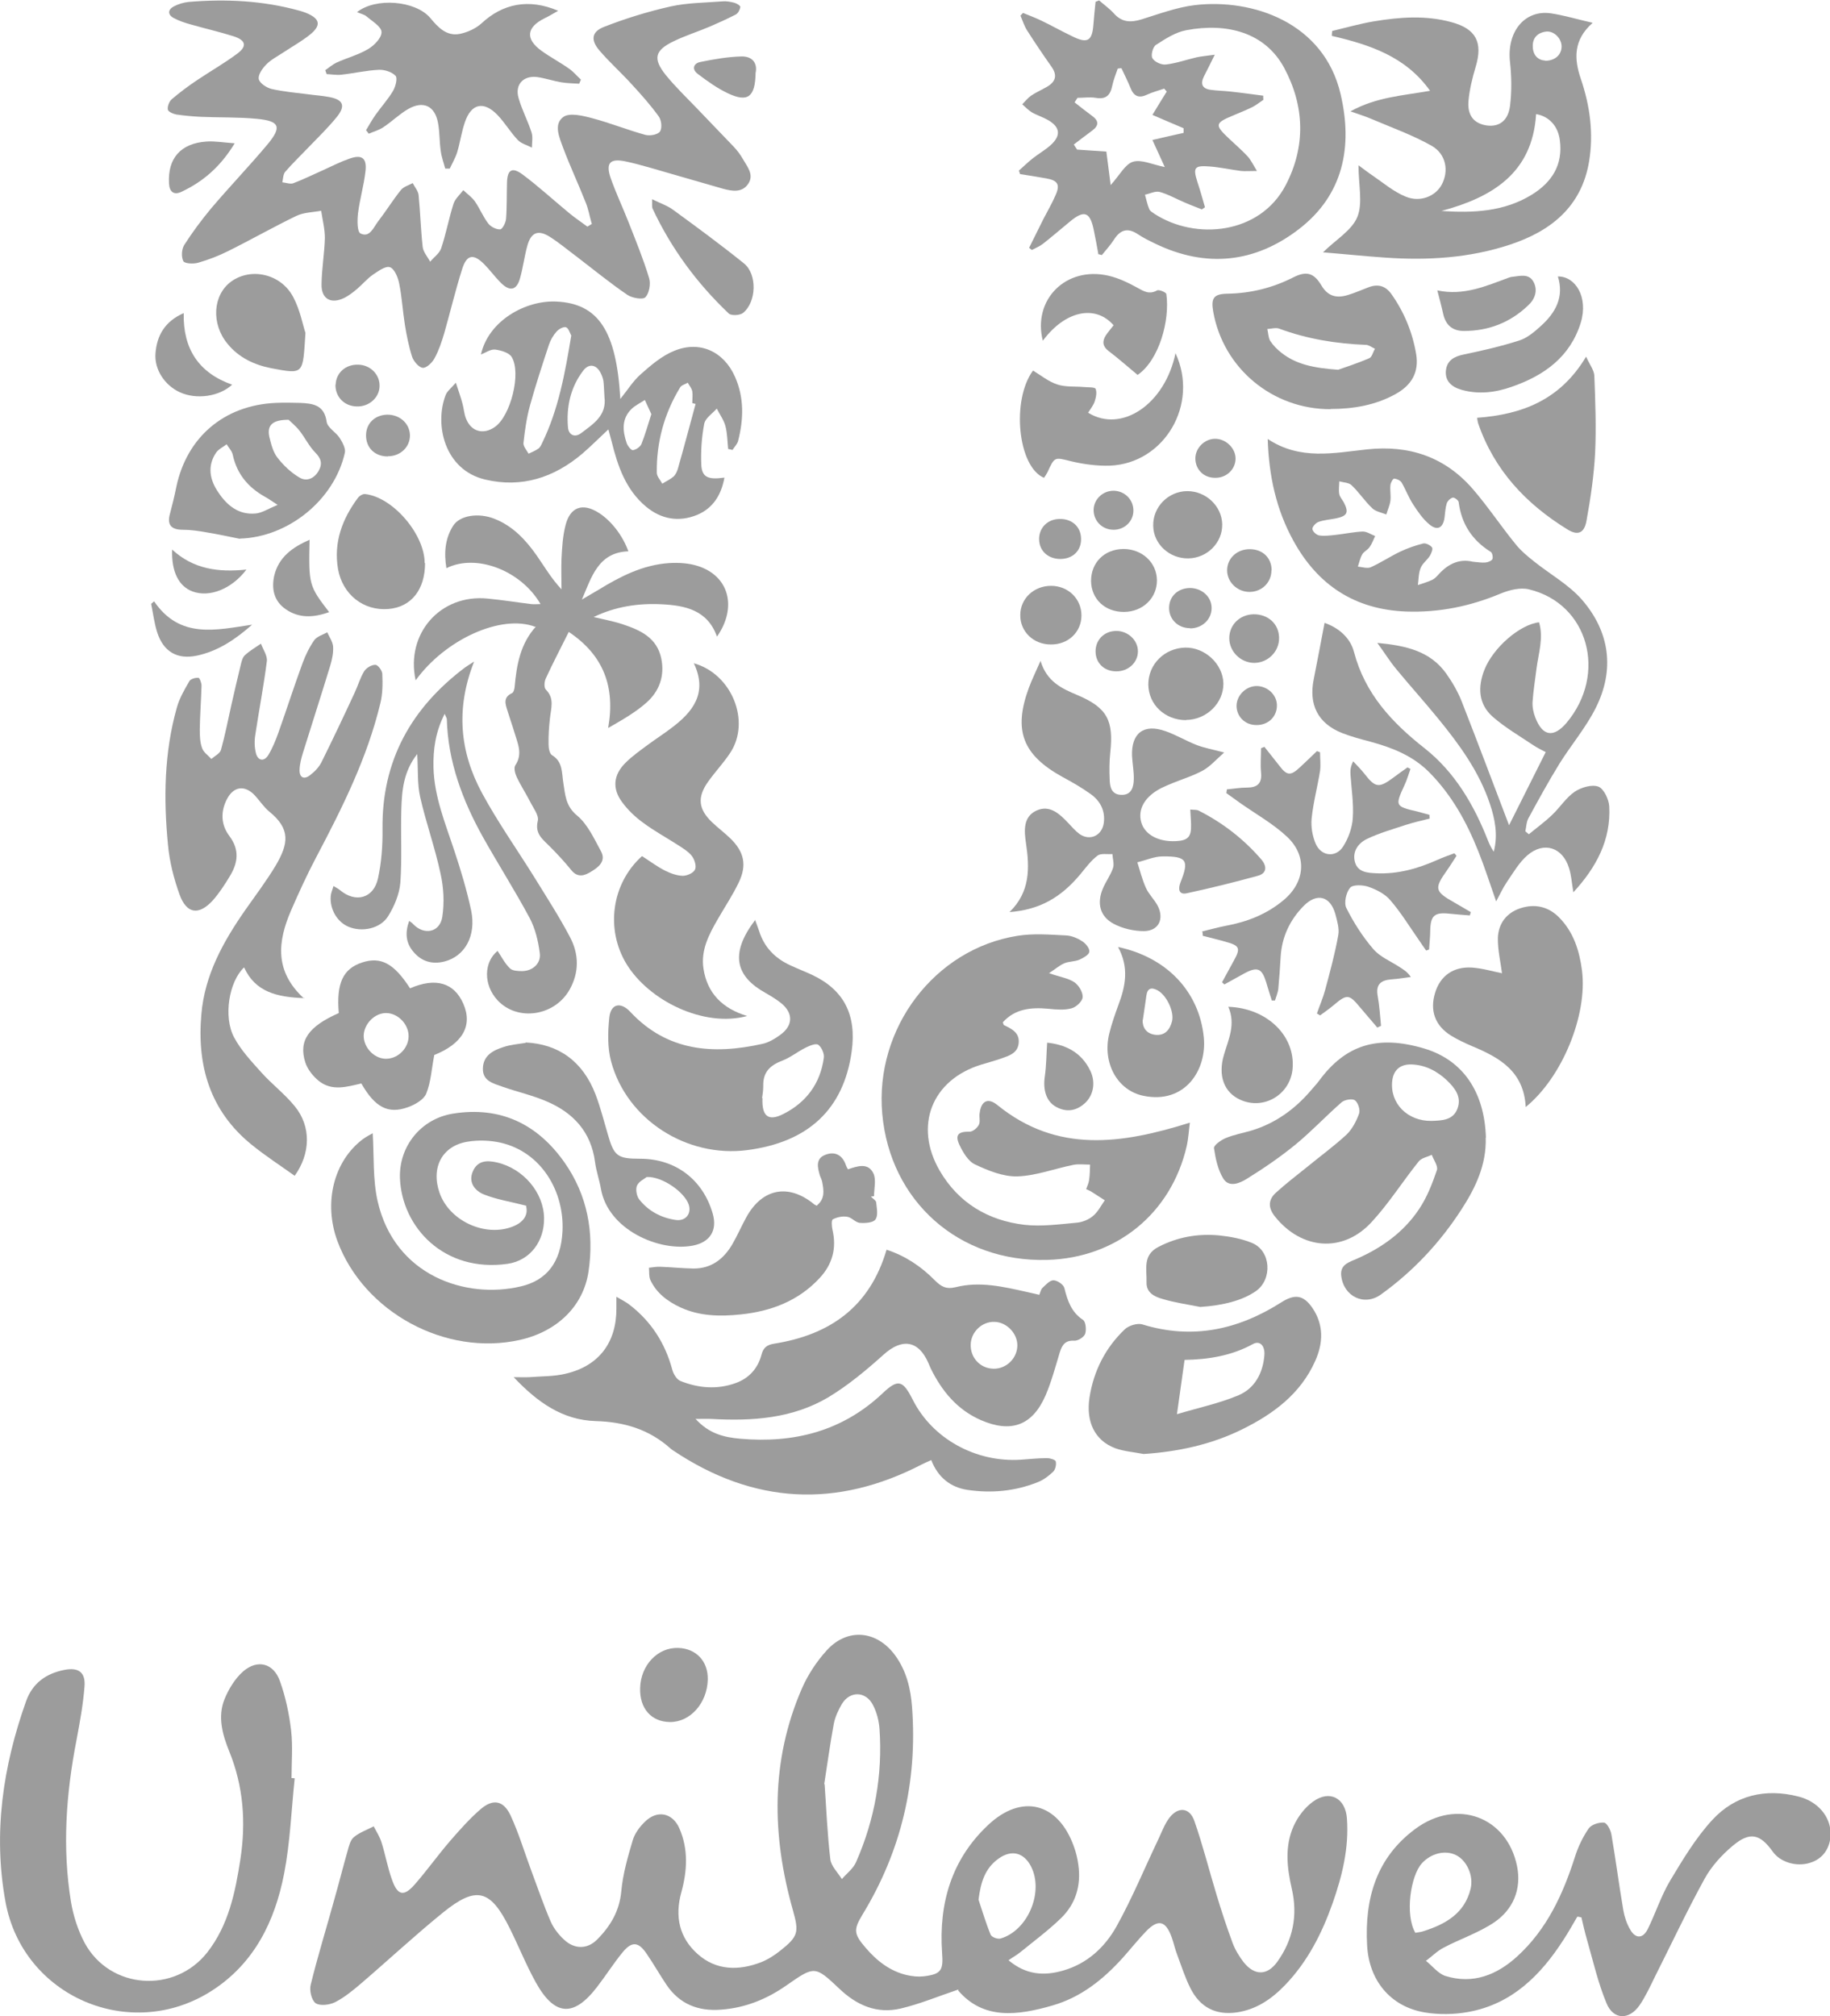 <svg xmlns="http://www.w3.org/2000/svg" id="Layer_2" data-name="Layer 2" viewBox="0 0 93.34 102.83"><defs><style>      .cls-1 {        fill: #9c9c9c;      }    </style></defs><g id="Layer_1-2" data-name="Layer 1"><g><path class="cls-1" d="m48.89,101.47c-1.04.35-1.97.74-2.94.97-1.22.29-2.25-.16-3.14-1.01-1.24-1.17-1.26-1.17-2.68-.18-1.01.71-2.11,1.16-3.36,1.25-1.17.09-2.11-.29-2.77-1.26-.35-.52-.66-1.07-1.01-1.58-.42-.63-.76-.66-1.23-.09-.46.56-.85,1.18-1.29,1.75-1.2,1.58-2.18,1.52-3.14-.21-.5-.9-.88-1.86-1.34-2.78-.98-1.97-1.7-2.16-3.41-.77-1.43,1.16-2.77,2.41-4.17,3.61-.41.35-.85.71-1.32.95-.28.14-.77.2-.99.05-.21-.15-.33-.66-.25-.95.36-1.47.81-2.91,1.21-4.37.23-.81.44-1.64.67-2.45.07-.25.14-.55.32-.7.29-.24.67-.37,1.01-.55.14.27.31.53.4.82.2.63.31,1.29.54,1.92.28.79.6.85,1.14.24.64-.73,1.2-1.52,1.83-2.25.49-.56.99-1.13,1.55-1.61.63-.54,1.16-.44,1.52.32.43.93.72,1.92,1.08,2.88.32.85.61,1.71.97,2.54.15.34.4.66.68.92.52.49,1.18.5,1.68,0,.68-.68,1.15-1.46,1.24-2.48.08-.87.33-1.74.58-2.58.1-.35.35-.69.62-.95.62-.62,1.41-.47,1.76.33.47,1.07.4,2.18.1,3.27-.34,1.23-.1,2.31.83,3.14.95.85,2.1.86,3.24.42.35-.14.68-.35.98-.59.92-.73.96-.94.64-2.07-1.08-3.82-1.14-7.61.46-11.3.31-.71.76-1.39,1.28-1.96,1.06-1.15,2.54-1,3.47.26.58.79.8,1.7.87,2.66.28,3.8-.55,7.33-2.54,10.59-.46.76-.42.98.16,1.66.57.67,1.25,1.21,2.13,1.41.27.06.56.09.84.06.91-.11,1.01-.31.94-1.22-.17-2.5.48-4.74,2.34-6.49,1.72-1.63,3.58-1.15,4.38,1.08.11.3.19.62.23.94.15,1.05-.13,1.99-.88,2.72-.65.63-1.38,1.17-2.08,1.74-.17.14-.36.24-.6.41.88.74,1.79.81,2.77.53,1.24-.35,2.14-1.19,2.74-2.26.8-1.44,1.43-2.97,2.14-4.46.17-.36.31-.75.55-1.07.45-.59,1.04-.54,1.28.16.43,1.23.75,2.51,1.13,3.76.25.83.52,1.65.82,2.46.13.35.34.69.57.99.55.68,1.19.68,1.7-.02.81-1.12,1.06-2.38.75-3.73-.25-1.08-.37-2.17.09-3.2.21-.47.57-.95.99-1.25.85-.62,1.66-.18,1.73.86.11,1.5-.24,2.93-.73,4.32-.54,1.53-1.27,2.97-2.41,4.16-.68.71-1.46,1.26-2.48,1.41-1.08.15-1.86-.26-2.35-1.21-.28-.55-.47-1.15-.69-1.74-.11-.28-.17-.58-.27-.86-.31-.88-.7-.97-1.33-.31-.4.42-.77.88-1.16,1.32-1,1.11-2.14,2.03-3.61,2.45-1.77.51-3.51.74-4.8-.77Zm-6.83-10.47c.09,1.29.14,2.56.29,3.82.04.36.38.68.59,1.02.25-.29.59-.54.73-.88.95-2.16,1.35-4.43,1.19-6.78-.03-.41-.14-.85-.33-1.21-.36-.72-1.18-.74-1.59-.06-.18.31-.34.65-.41,1-.19,1.03-.33,2.06-.49,3.09Zm7.85,5.89c.2.6.38,1.21.62,1.79.05.12.36.24.51.19,1.39-.41,2.21-2.37,1.55-3.67-.36-.71-.99-.88-1.65-.41-.71.5-.92,1.23-1.03,2.1Z"></path><path class="cls-1" d="m30.17,11.37c-.1-.35-.16-.72-.3-1.05-.37-.94-.8-1.85-1.15-2.79-.19-.52-.5-1.2.02-1.57.32-.22.99-.06,1.47.07.91.24,1.8.6,2.71.85.23.06.63-.01.74-.17.12-.17.08-.58-.06-.77-.41-.57-.88-1.1-1.36-1.62-.54-.6-1.15-1.14-1.67-1.75-.45-.53-.4-.95.24-1.2,1.1-.43,2.24-.78,3.39-1.04.86-.19,1.76-.19,2.65-.26.2-.02.4.02.6.07.12.03.32.15.31.22-.02.14-.11.31-.23.38-.43.22-.87.42-1.31.61-.61.26-1.25.46-1.85.75-.98.47-1.08.89-.41,1.73.48.59,1.04,1.13,1.57,1.68.63.66,1.26,1.31,1.89,1.97.18.19.34.4.47.63.22.39.59.8.27,1.27-.31.46-.82.37-1.27.25-1.24-.35-2.48-.72-3.71-1.07-.43-.12-.85-.24-1.29-.33-.77-.16-1,.08-.75.83.27.78.63,1.53.93,2.3.37.94.75,1.87,1.04,2.83.09.29,0,.77-.19.97-.14.14-.68.04-.92-.12-.88-.6-1.71-1.28-2.56-1.93-.47-.35-.92-.73-1.41-1.04-.58-.36-.94-.22-1.13.45-.15.54-.22,1.11-.37,1.65-.17.64-.52.72-.99.25-.3-.3-.55-.65-.85-.95-.55-.55-.89-.48-1.12.26-.34,1.07-.6,2.17-.91,3.26-.13.44-.28.89-.5,1.29-.12.22-.41.5-.6.48-.2-.02-.46-.33-.54-.56-.17-.53-.28-1.09-.37-1.64-.11-.7-.15-1.41-.29-2.1-.06-.31-.24-.75-.47-.83-.22-.08-.6.2-.87.38-.3.21-.53.49-.81.73-.2.17-.41.33-.64.45-.69.34-1.19.06-1.17-.7.01-.78.15-1.57.17-2.35,0-.46-.12-.93-.19-1.39-.42.08-.88.08-1.26.26-1.18.57-2.32,1.22-3.49,1.8-.48.24-1,.44-1.52.59-.24.07-.69.05-.76-.08-.11-.22-.09-.61.05-.83.41-.64.87-1.26,1.36-1.85.94-1.11,1.95-2.16,2.88-3.27.75-.9.63-1.2-.55-1.31-.94-.09-1.9-.06-2.84-.1-.42-.02-.85-.06-1.26-.12-.16-.03-.41-.14-.43-.25-.03-.16.07-.41.19-.52.41-.35.85-.68,1.3-.98.67-.45,1.37-.85,2.02-1.33.54-.39.49-.7-.16-.91-.73-.23-1.48-.4-2.21-.61-.29-.08-.58-.18-.84-.32-.32-.17-.3-.43,0-.59.23-.12.49-.2.75-.23,1.9-.16,3.79-.07,5.64.44.12.03.23.07.34.11.75.3.82.65.18,1.15-.41.32-.87.58-1.31.87-.3.2-.64.37-.89.63-.19.19-.42.53-.37.74.05.21.4.44.66.5.61.14,1.23.19,1.85.27.36.05.72.07,1.08.14.7.13.85.43.41.99-.44.55-.95,1.04-1.44,1.55-.4.42-.83.83-1.21,1.27-.11.13-.11.35-.15.54.19.02.4.1.55.05.53-.2,1.03-.45,1.55-.68.44-.2.87-.42,1.33-.58.63-.22.89-.03.81.65-.08.72-.29,1.42-.38,2.14-.04.35-.05.94.13,1.03.47.23.66-.31.89-.61.41-.53.76-1.1,1.17-1.61.14-.17.4-.24.6-.35.1.2.28.4.3.61.09.88.11,1.77.21,2.65.03.26.25.5.38.75.19-.23.47-.42.56-.68.25-.74.39-1.52.63-2.27.08-.26.33-.47.5-.7.2.19.43.35.59.57.25.36.42.79.69,1.14.13.16.4.3.6.29.11,0,.28-.33.3-.52.05-.62.03-1.25.05-1.88.02-.64.26-.79.78-.41.82.61,1.58,1.31,2.38,1.97.3.25.63.47.94.7.08-.05.16-.1.23-.14Z"></path><path class="cls-1" d="m35.47,72.36c.7.78,1.49.95,2.28,1.02,2.73.24,5.2-.37,7.26-2.31.8-.76,1.04-.68,1.55.33,1,1.98,3.21,3.2,5.51,3.05.44-.03.89-.08,1.33-.08.16,0,.43.08.45.17.04.16-.02.42-.14.53-.23.22-.5.42-.79.53-1.15.46-2.36.57-3.57.39-.87-.13-1.51-.64-1.85-1.52-.18.08-.32.14-.46.21-4.37,2.27-8.6,2.04-12.69-.69-.05-.03-.1-.07-.15-.11-1.09-.98-2.37-1.36-3.82-1.4-1.67-.05-2.95-.94-4.18-2.24.36,0,.58.01.81,0,.62-.05,1.26-.03,1.86-.18,1.69-.4,2.58-1.6,2.57-3.34,0-.16,0-.32,0-.58.27.16.48.26.66.4,1.11.85,1.83,1.97,2.19,3.32.06.22.23.51.43.58.9.36,1.85.44,2.78.11.69-.24,1.15-.74,1.34-1.45.09-.36.27-.51.66-.57,2.82-.45,4.86-1.86,5.72-4.79.95.31,1.76.85,2.45,1.55.33.33.58.48,1.08.36,1.23-.31,2.44-.02,3.65.25.19.04.39.09.61.14.06-.14.08-.27.15-.34.17-.16.38-.4.57-.4.2,0,.52.22.56.4.16.64.35,1.22.95,1.62.14.09.18.5.11.71-.06.17-.37.36-.55.35-.48-.03-.63.23-.75.61-.22.73-.42,1.48-.72,2.18-.67,1.54-1.76,1.93-3.3,1.26-1.21-.53-1.99-1.48-2.56-2.64-.04-.09-.08-.19-.12-.28-.51-1.16-1.35-1.26-2.28-.42-.88.79-1.8,1.56-2.81,2.17-1.83,1.09-3.89,1.23-5.98,1.11-.19-.01-.39,0-.78,0Zm15.25-4.94c-.64-.02-1.2.52-1.21,1.17-.01.67.49,1.2,1.15,1.22.65.02,1.21-.51,1.23-1.16.02-.63-.54-1.22-1.17-1.23Z"></path><path class="cls-1" d="m76.31,45.97c-.32-.91-.58-1.73-.9-2.53-.6-1.51-1.37-2.91-2.54-4.08-.84-.83-1.87-1.23-2.97-1.53-.49-.13-.98-.26-1.44-.44-1.24-.49-1.72-1.45-1.45-2.76.19-.94.36-1.88.55-2.86.65.22,1.3.71,1.5,1.48.56,2.13,1.93,3.6,3.61,4.92,1.53,1.21,2.51,2.88,3.22,4.69.08.2.17.39.3.58.22-.84.07-1.65-.2-2.45-.55-1.64-1.55-3.01-2.62-4.32-.7-.86-1.45-1.69-2.15-2.54-.32-.38-.58-.81-.97-1.34,1.48.14,2.7.42,3.52,1.57.31.44.59.92.79,1.43.83,2.12,1.63,4.25,2.41,6.3.57-1.14,1.2-2.39,1.87-3.73-.19-.1-.42-.21-.63-.35-.7-.47-1.44-.9-2.07-1.45-.74-.65-.77-1.52-.43-2.39.44-1.13,1.81-2.32,2.79-2.43.24.8-.03,1.58-.13,2.36-.07.56-.16,1.12-.2,1.68-.02.27.04.57.14.82.37.96.93,1.04,1.59.27,2.1-2.5,1.12-6.08-1.91-6.81-.44-.11-1,.03-1.44.21-1.55.65-3.14.98-4.83.92-2.62-.1-4.51-1.35-5.75-3.61-.87-1.58-1.25-3.29-1.31-5.19,1.66,1.1,3.38.71,5.07.53,2.14-.23,3.96.38,5.38,2.01.78.9,1.44,1.9,2.19,2.82.27.34.61.62.95.89.81.65,1.77,1.18,2.44,1.95,1.42,1.64,1.68,3.57.7,5.52-.5,1-1.25,1.88-1.85,2.84-.56.91-1.07,1.84-1.58,2.78-.11.2-.11.45-.16.67.06.05.12.1.18.15.4-.33.83-.64,1.2-1,.39-.37.7-.87,1.14-1.17.33-.22.87-.38,1.2-.26.28.1.54.65.56,1.01.09,1.71-.66,3.11-1.83,4.38-.08-.46-.1-.86-.22-1.23-.32-1.06-1.28-1.38-2.12-.66-.43.37-.73.9-1.06,1.38-.19.28-.33.59-.54.98Zm-1.19-17.32c.25.02.45.06.65.04.12-.01.3-.08.35-.17.04-.09,0-.32-.08-.37-.95-.59-1.5-1.43-1.64-2.54-.01-.09-.22-.25-.3-.23-.12.03-.27.17-.31.3-.07.23-.08.47-.11.71-.07.53-.36.7-.77.36-.33-.27-.59-.65-.83-1.02-.23-.35-.38-.76-.59-1.12-.07-.11-.25-.19-.38-.2-.06,0-.18.21-.19.33-.03.26.03.53,0,.79-.03.24-.14.47-.21.71-.25-.1-.55-.15-.72-.32-.38-.36-.67-.81-1.05-1.17-.14-.14-.42-.14-.63-.2,0,.22-.04.44,0,.65.03.15.15.28.23.42.27.52.18.7-.4.82-.3.06-.61.08-.89.18-.14.05-.32.25-.31.36.01.13.21.31.35.33.27.04.56,0,.84-.03.46-.05.92-.15,1.38-.17.21,0,.42.15.63.23-.09.19-.16.39-.28.56-.1.15-.3.23-.38.38-.11.19-.15.41-.22.62.22.02.48.11.66.03.51-.23.99-.55,1.49-.79.38-.18.78-.32,1.18-.42.13-.03.36.08.45.2.06.07-.03.3-.11.43-.14.22-.38.39-.47.62-.11.27-.1.58-.14.87.25-.09.5-.15.74-.27.14-.07.25-.2.36-.32.48-.51,1.04-.76,1.7-.6Z"></path><path class="cls-1" d="m56.02,12.95c-.07-.39-.14-.78-.22-1.16-.19-.99-.49-1.11-1.25-.47-.45.37-.9.76-1.36,1.12-.17.13-.37.21-.56.31-.05-.04-.09-.07-.14-.11.24-.49.49-.98.73-1.47.21-.41.45-.81.63-1.24.23-.52.09-.73-.48-.83-.44-.08-.89-.15-1.34-.22-.02-.06-.04-.12-.06-.18.23-.2.45-.42.69-.61.3-.24.64-.43.92-.68.55-.49.5-.93-.13-1.29-.26-.15-.56-.24-.82-.39-.18-.11-.33-.27-.49-.41.15-.15.28-.32.45-.44.25-.17.53-.29.79-.44.46-.26.57-.59.25-1.04-.43-.61-.85-1.23-1.25-1.86-.14-.22-.22-.49-.33-.74.04-.05.08-.09.13-.14.32.13.64.25.95.4.54.26,1.07.56,1.62.82.73.35.96.19,1.02-.63.03-.39.07-.77.11-1.16.06-.02.12-.04.18-.07.25.22.52.41.74.65.41.47.86.49,1.42.32.9-.28,1.81-.62,2.73-.73,2.93-.34,6.58.88,7.43,4.55.62,2.66.15,5.12-2.12,6.87-2.24,1.73-4.74,2-7.33.75-.31-.15-.62-.3-.9-.49-.52-.34-.89-.22-1.21.28-.18.28-.41.53-.62.79l-.19-.05Zm8.08-4.23c-.37,0-.59.02-.8,0-.54-.07-1.07-.19-1.61-.23-.78-.06-.85.06-.61.81.14.42.26.85.38,1.27-.05.04-.1.07-.16.11-.29-.12-.58-.22-.87-.35-.43-.18-.84-.42-1.28-.54-.22-.06-.5.09-.75.14.07.25.12.51.22.74.04.1.17.17.27.24,2.08,1.35,5.37,1.06,6.69-1.47,1.02-1.96.97-4.02-.08-5.98-.98-1.81-2.92-2.31-4.99-1.92-.55.1-1.07.44-1.55.75-.16.1-.27.53-.18.68.11.19.46.35.69.32.53-.06,1.05-.25,1.58-.37.24-.05.49-.07.91-.13-.23.47-.39.79-.55,1.1-.19.38-.1.63.33.69.34.05.68.05,1.02.09.56.06,1.11.14,1.67.21,0,.07,0,.14.01.21-.19.13-.38.28-.58.38-.31.15-.63.28-.94.41-.97.4-.98.49-.2,1.22.31.29.63.57.92.88.16.18.27.41.47.74Zm-3.73-1.96c0-.07,0-.15,0-.22-.52-.22-1.04-.44-1.59-.68.27-.45.5-.82.73-1.19l-.13-.15c-.29.1-.6.18-.88.31-.42.2-.68.07-.84-.35-.14-.34-.3-.66-.46-1-.06,0-.13.01-.19.02-.1.29-.22.58-.28.88-.1.48-.32.7-.84.61-.3-.05-.62,0-.93,0-.05.08-.1.15-.15.23.29.23.58.46.88.68.35.25.38.49.02.76-.31.23-.63.47-.94.71.06.09.11.18.17.26.49.03.98.07,1.49.1.07.53.13,1.03.22,1.71.47-.52.74-1.07,1.14-1.19.43-.13.98.14,1.62.27-.23-.51-.42-.92-.63-1.38.56-.13,1.07-.25,1.58-.36Z"></path><path class="cls-1" d="m15.53,50.91c-1.4-.05-2.51-.31-3.08-1.57-.77.72-1.07,2.52-.51,3.57.35.66.89,1.23,1.4,1.8.54.6,1.19,1.09,1.7,1.72.84,1.03.8,2.41-.01,3.54-.74-.53-1.5-1.02-2.2-1.59-2.12-1.72-2.79-4.02-2.56-6.64.17-2.02,1.12-3.72,2.25-5.34.52-.74,1.07-1.47,1.54-2.25.66-1.12.77-1.87-.33-2.76-.29-.24-.5-.58-.77-.86-.5-.5-1.05-.41-1.38.22-.34.65-.31,1.32.12,1.89.54.72.43,1.39.01,2.07-.26.43-.54.86-.87,1.23-.71.76-1.32.67-1.68-.31-.29-.81-.51-1.66-.59-2.52-.23-2.36-.2-4.72.45-7.02.13-.47.39-.92.64-1.35.06-.11.3-.18.46-.17.06,0,.16.26.16.4-.02.75-.08,1.49-.09,2.24,0,.32.01.66.12.95.07.21.31.37.47.55.17-.15.44-.28.49-.46.21-.75.36-1.53.53-2.29.16-.69.31-1.37.48-2.05.04-.17.09-.38.21-.49.25-.23.54-.4.82-.59.11.3.34.62.3.9-.16,1.26-.4,2.5-.59,3.76-.05.31-.04.65.04.95.11.37.41.41.62.08.22-.36.38-.76.52-1.15.42-1.18.8-2.37,1.23-3.54.15-.41.35-.82.6-1.18.14-.19.43-.27.66-.4.11.24.28.48.3.73.02.31-.05.65-.14.95-.45,1.48-.93,2.96-1.39,4.44-.09.29-.17.59-.18.88-.02.39.21.54.53.29.24-.18.46-.41.59-.67.58-1.17,1.14-2.35,1.69-3.54.17-.36.28-.76.49-1.1.11-.17.38-.33.57-.32.13,0,.35.3.35.47.02.49.02,1.01-.1,1.49-.67,2.79-1.94,5.33-3.27,7.85-.47.89-.89,1.81-1.29,2.73-.67,1.56-.86,3.08.67,4.48Z"></path><path class="cls-1" d="m53.52,49.64c.57.2.97.25,1.28.46.22.15.44.51.42.76-.01.21-.33.51-.57.57-.37.1-.8.06-1.19.02-.87-.08-1.69,0-2.31.69.03.07.03.12.05.14.39.19.8.38.76.9-.04.55-.51.67-.93.82-.32.11-.65.2-.98.3-2.52.77-3.45,3.12-2.12,5.41.96,1.65,2.47,2.54,4.32,2.76.88.1,1.8-.03,2.69-.11.29-.03.6-.16.82-.35.24-.2.4-.52.59-.79-.23-.15-.47-.3-.7-.45-.07-.04-.14-.07-.25-.12.06-.16.13-.31.15-.46.04-.26.04-.53.05-.79-.28,0-.57-.04-.84.01-.96.19-1.91.56-2.87.59-.72.02-1.48-.29-2.16-.61-.35-.16-.62-.63-.8-1.01-.23-.51-.04-.67.53-.66.16,0,.39-.19.47-.36.08-.16,0-.4.04-.6.08-.62.43-.78.9-.4,3.05,2.48,6.35,1.99,9.82.9-.05.36-.07.78-.16,1.19-.79,3.44-3.58,5.71-7.11,5.81-4.51.13-8.02-2.99-8.42-7.45-.39-4.36,2.67-8.41,6.9-9.08.8-.13,1.64-.06,2.46-.02.29.01.6.14.84.3.18.11.39.37.36.54-.02.15-.31.31-.51.4-.24.1-.52.08-.76.18-.24.1-.44.28-.79.51Z"></path><path class="cls-1" d="m15.03,90.71c-.17,1.62-.23,3.27-.54,4.86-.47,2.42-1.52,4.57-3.68,5.96-4.15,2.67-9.65.31-10.53-4.53-.64-3.5-.13-6.91,1.05-10.23.33-.93,1.03-1.42,1.96-1.6.72-.14,1.08.13,1.02.85-.07.92-.24,1.84-.41,2.74-.53,2.73-.73,5.48-.28,8.24.12.72.36,1.46.7,2.1,1.29,2.37,4.59,2.6,6.26.47,1.08-1.39,1.42-3.05,1.68-4.73.29-1.89.16-3.73-.57-5.52-.34-.84-.6-1.76-.24-2.65.21-.52.54-1.06.95-1.42.74-.64,1.56-.42,1.88.5.29.81.47,1.67.57,2.52.09.8.02,1.61.02,2.42.05,0,.11,0,.16.01Z"></path><path class="cls-1" d="m80.45,97.76c-.23.39-.45.79-.7,1.17-1.17,1.82-2.64,3.29-4.87,3.69-.72.13-1.5.14-2.22.02-1.75-.3-2.84-1.64-2.93-3.43-.13-2.37.47-4.46,2.46-5.93,2.12-1.57,4.68-.62,5.19,1.91.23,1.17-.2,2.2-1.17,2.86-.79.53-1.73.84-2.58,1.29-.33.17-.6.45-.9.67.33.26.62.65.99.77,1.41.44,2.63-.05,3.67-1,1.51-1.38,2.33-3.16,2.94-5.07.16-.51.4-1.01.7-1.45.14-.2.52-.32.78-.3.15.01.34.37.38.6.22,1.29.39,2.59.61,3.88.06.33.17.67.34.96.27.49.65.49.9,0,.4-.81.68-1.69,1.14-2.47.65-1.08,1.31-2.19,2.16-3.11,1.16-1.26,2.71-1.62,4.39-1.19.99.25,1.62,1.01,1.64,1.86.01.74-.38,1.32-1.05,1.52-.69.22-1.52-.03-1.9-.57-.65-.91-1.17-1.03-2.04-.3-.56.47-1.09,1.05-1.44,1.69-.9,1.64-1.7,3.34-2.54,5.01-.24.49-.47.99-.77,1.43-.53.77-1.34.76-1.69-.1-.43-1.03-.68-2.14-.99-3.22-.11-.38-.2-.77-.29-1.16-.05,0-.1-.02-.15-.03Zm-8.26.82c.17-.03.31-.04.44-.09,1.12-.36,2.08-.91,2.38-2.16.16-.67-.2-1.44-.74-1.71-.56-.28-1.29-.09-1.75.42-.57.63-.87,2.61-.33,3.54Z"></path><path class="cls-1" d="m81.23,1.17c-.98.86-.95,1.83-.6,2.85.47,1.38.66,2.8.42,4.23-.39,2.3-1.95,3.54-4.04,4.23-2.06.68-4.19.81-6.34.66-1.04-.07-2.08-.18-3.19-.27.66-.65,1.47-1.12,1.75-1.8.29-.71.06-1.64.06-2.64.29.21.49.37.7.51.56.38,1.09.84,1.71,1.09.75.31,1.53-.03,1.84-.62.36-.68.23-1.54-.51-1.97-.97-.55-2.04-.93-3.07-1.37-.3-.13-.62-.23-1.08-.39,1.34-.74,2.68-.8,4.06-1.05-1.25-1.76-3.09-2.35-5.01-2.8,0-.08.01-.16.02-.25.71-.17,1.41-.37,2.12-.49,1.32-.22,2.65-.32,3.96.04,1.26.34,1.61,1.03,1.24,2.27-.17.57-.32,1.17-.37,1.76-.06.75.3,1.15.94,1.24.62.08,1.08-.23,1.18-1,.09-.73.08-1.49,0-2.22-.18-1.54.73-2.69,2.08-2.5.67.1,1.33.3,2.12.48Zm-7.71,9.59c1.62.11,3.2.04,4.61-.83,1.02-.63,1.6-1.52,1.43-2.78-.09-.72-.55-1.22-1.21-1.33-.19,3.01-2.23,4.24-4.83,4.94Zm5.29-7.66c.52,0,.84-.32.84-.73,0-.41-.39-.8-.78-.76-.44.05-.71.32-.69.77.01.45.28.69.63.71Z"></path><path class="cls-1" d="m27.3,31.97c-1.73-.66-4.59.64-6.1,2.73-.52-2.38,1.26-4.41,3.67-4.17.74.07,1.48.19,2.22.28.15.02.3,0,.48,0-1-1.72-3.28-2.59-4.8-1.83-.13-.78-.07-1.51.34-2.16.34-.54,1.3-.68,2.11-.36.94.37,1.6,1.08,2.16,1.88.39.56.73,1.15,1.26,1.72,0-.52-.02-1.05,0-1.57.03-.56.06-1.13.2-1.68.23-.95.87-1.18,1.69-.66.64.4,1.23,1.16,1.52,1.97-1.54.05-1.88,1.32-2.37,2.46.28-.17.57-.33.85-.5,1.11-.68,2.26-1.27,3.59-1.36.49-.03,1.02,0,1.48.15,1.59.51,2.01,2.11.97,3.6-.48-1.36-1.63-1.59-2.82-1.65-1.18-.06-2.35.11-3.47.65.49.12,1,.21,1.48.37.9.3,1.75.68,1.97,1.75.18.89-.1,1.66-.75,2.24-.56.5-1.23.88-1.96,1.3.37-2.09-.23-3.71-2.01-4.9-.4.81-.81,1.58-1.17,2.37-.08.16-.1.47,0,.57.46.46.26.96.21,1.47-.05.44-.08.89-.07,1.33,0,.19.05.47.18.55.55.33.49.89.57,1.39.1.62.11,1.2.71,1.69.54.45.87,1.19,1.22,1.83.26.49-.13.8-.5,1.02-.33.21-.69.34-1.02-.07-.34-.42-.71-.82-1.09-1.2-.36-.37-.78-.64-.62-1.31.07-.28-.23-.66-.39-.98-.22-.43-.49-.84-.69-1.27-.08-.17-.15-.45-.07-.58.4-.59.12-1.13-.04-1.68-.11-.37-.24-.73-.35-1.09-.11-.35-.25-.7.23-.92.08-.04.12-.21.13-.32.1-1.12.29-2.2,1.09-3.08Z"></path><path class="cls-1" d="m26.86,61.5c-.82-.21-1.53-.32-2.18-.58-.45-.18-.81-.61-.56-1.18.24-.55.71-.57,1.23-.45,1.34.31,2.38,1.53,2.4,2.83.02,1.18-.7,2.17-1.86,2.34-3.25.46-5.39-1.88-5.49-4.36-.06-1.64,1.08-3.04,2.7-3.3,2.42-.39,4.32.53,5.7,2.5,1.16,1.66,1.51,3.55,1.22,5.54-.26,1.78-1.6,3.07-3.5,3.5-3.79.85-7.96-1.41-9.31-5.04-.72-1.96-.19-4.08,1.3-5.2.19-.14.4-.24.5-.3.07,1.16,0,2.35.25,3.46.86,3.8,4.49,5.02,7.31,4.35,1.32-.31,2.04-1.23,2.12-2.81.1-2.01-1.06-4.04-3.16-4.52-.54-.12-1.13-.14-1.68-.05-1.3.21-1.88,1.32-1.43,2.61.5,1.43,2.32,2.27,3.73,1.72.59-.23.8-.63.68-1.05Z"></path><path class="cls-1" d="m75.78,58.03c.04,1.38-.52,2.55-1.24,3.66-1.1,1.7-2.46,3.15-4.1,4.33-.85.62-1.91.11-2.03-.95-.06-.51.3-.66.66-.81,1.35-.57,2.52-1.39,3.33-2.62.39-.59.66-1.28.89-1.96.07-.21-.17-.52-.26-.78-.23.11-.53.16-.67.34-.82,1.02-1.52,2.14-2.41,3.1-1.46,1.58-3.56,1.4-4.91-.28-.36-.44-.37-.86.04-1.23.51-.46,1.05-.88,1.59-1.31.67-.55,1.37-1.06,2.01-1.65.29-.28.5-.68.64-1.07.07-.19-.05-.56-.21-.68-.14-.1-.53-.03-.68.1-.79.69-1.51,1.46-2.32,2.13-.79.65-1.64,1.23-2.51,1.77-.35.22-.9.47-1.2,0-.28-.45-.4-1.02-.48-1.56-.02-.14.35-.41.59-.51.43-.18.89-.26,1.33-.39,1.21-.37,2.2-1.08,3.02-2.04.14-.17.3-.33.43-.51,1.33-1.8,2.95-2.35,5.36-1.63,2,.6,3.07,2.25,3.14,4.54Zm-2.76-.86c.53-.02,1.1-.03,1.32-.63.22-.6-.13-1.04-.53-1.43-.51-.48-1.11-.8-1.83-.82-.57-.01-.91.29-.97.85-.12,1.14.78,2.05,2.01,2.03Z"></path><path class="cls-1" d="m37.14,22.9c-.04-.39-.04-.79-.14-1.17-.08-.31-.29-.59-.44-.89-.22.25-.58.48-.64.77-.13.68-.18,1.4-.15,2.09.03.64.34.78,1.18.66-.16.88-.58,1.56-1.39,1.9-.93.38-1.83.23-2.61-.42-1.03-.86-1.44-2.06-1.75-3.31-.05-.19-.1-.38-.17-.63-.48.45-.89.86-1.33,1.24-1.44,1.22-3.09,1.76-4.95,1.32-2.08-.49-2.6-2.8-2.02-4.31.07-.19.26-.33.52-.63.15.46.26.76.34,1.07.07.25.08.52.18.76.26.67.89.84,1.48.42.79-.56,1.35-2.73.85-3.56-.13-.22-.54-.34-.84-.38-.23-.03-.49.16-.73.25.39-1.73,2.28-2.77,3.84-2.7,2.15.1,3.07,1.49,3.27,4.97.37-.46.66-.93,1.05-1.27.52-.46,1.08-.94,1.71-1.19,1.3-.53,2.52.04,3.09,1.33.47,1.06.44,2.16.16,3.26-.04.17-.19.31-.29.47-.07-.02-.15-.04-.22-.05Zm-8.01-5.8c-.06-.11-.13-.36-.26-.41-.12-.04-.37.09-.48.22-.17.19-.31.43-.39.67-.34,1.03-.68,2.06-.97,3.11-.17.62-.26,1.26-.33,1.9-.02.17.16.37.26.55.17-.08.35-.15.5-.26.09-.06.15-.19.2-.3.83-1.71,1.16-3.55,1.48-5.48Zm6.34,3.5c-.05-.01-.11-.03-.16-.04,0-.2.03-.41,0-.6-.03-.16-.15-.29-.23-.44-.13.08-.32.12-.39.24-.81,1.33-1.21,2.79-1.19,4.35,0,.19.18.37.28.56.19-.12.41-.22.57-.36.11-.1.19-.27.23-.42.31-1.09.6-2.19.9-3.29Zm-4.64-.37c-.02-.26-.02-.52-.05-.78-.02-.14-.07-.28-.13-.4-.21-.45-.6-.54-.9-.15-.65.85-.87,1.85-.78,2.9.03.37.33.54.66.3.62-.47,1.33-.9,1.2-1.86Zm2.4.91c-.12-.27-.23-.5-.34-.74-.22.15-.48.27-.67.45-.52.5-.47,1.12-.26,1.74.05.15.23.38.32.37.16-.02.38-.17.44-.32.19-.48.33-.98.5-1.51Z"></path><path class="cls-1" d="m53.07,33.7c.32,1.07,1.09,1.42,1.88,1.75,1.51.64,1.86,1.28,1.68,2.93-.05.46-.05.93-.03,1.39.01.38.1.76.59.77.52.02.63-.39.64-.79.01-.4-.07-.8-.09-1.2-.04-1.16.6-1.65,1.7-1.26.55.19,1.06.5,1.6.71.39.15.8.22,1.4.38-.4.35-.7.7-1.07.91-.49.27-1.04.44-1.56.65-.19.08-.37.15-.55.24-.86.43-1.24,1.08-1.05,1.76.18.63.88,1.01,1.78.96.6-.03.78-.22.76-.84,0-.24-.03-.47-.04-.77.19.02.34,0,.44.06,1.22.62,2.28,1.44,3.18,2.48.31.36.28.72-.18.84-1.2.33-2.41.63-3.62.89-.42.09-.44-.24-.32-.55.45-1.13.33-1.34-.91-1.33-.43,0-.86.2-1.29.3.14.44.25.89.44,1.31.15.33.43.59.6.91.34.67.05,1.28-.7,1.29-.52,0-1.09-.13-1.54-.37-.71-.37-.88-1.06-.55-1.82.15-.35.39-.67.51-1.03.07-.21-.02-.47-.03-.71-.26.02-.59-.05-.76.08-.33.25-.59.6-.86.93-1.02,1.23-2.11,1.83-3.63,1.95,1.06-1.03,1.03-2.25.84-3.52-.09-.61-.16-1.34.54-1.66.68-.31,1.18.18,1.62.64.18.19.35.39.56.55.53.38,1.16.1,1.25-.56.08-.62-.18-1.12-.67-1.47-.46-.33-.95-.61-1.45-.88-2.02-1.12-2.5-2.36-1.71-4.52.16-.43.36-.84.61-1.41Z"></path><path class="cls-1" d="m32.77,43.68c.4.26.75.52,1.14.72.28.14.6.26.91.27.22,0,.55-.14.63-.32.08-.17-.02-.51-.16-.69-.18-.23-.45-.39-.71-.56-.59-.38-1.22-.72-1.78-1.14-.4-.29-.78-.65-1.07-1.05-.52-.7-.44-1.4.18-2.01.34-.34.74-.62,1.13-.91.39-.29.8-.55,1.18-.84,1.12-.83,1.89-1.8,1.17-3.32,1.94.54,2.91,2.96,1.86,4.56-.34.52-.78.98-1.14,1.49-.55.78-.49,1.38.19,2.04.3.29.65.55.95.84.7.68.86,1.36.43,2.25-.31.65-.72,1.26-1.08,1.89-.45.78-.86,1.57-.72,2.5.19,1.26.97,2.04,2.23,2.42-2.2.6-5.01-.77-6.16-2.66-1.07-1.77-.76-4.09.79-5.49Z"></path><path class="cls-1" d="m38.51,46.91c.07.2.15.39.21.58.26.82.8,1.38,1.58,1.74.38.18.78.33,1.16.51,1.58.76,2.24,2.02,1.98,3.89-.41,2.96-2.23,4.63-5.33,5.03-3.08.4-6.14-1.55-6.94-4.52-.19-.71-.17-1.51-.09-2.26.08-.69.58-.79,1.06-.28,1.89,2.03,4.24,2.2,6.75,1.64.32-.07.64-.26.91-.46.65-.47.67-1.1.05-1.61-.25-.2-.53-.37-.81-.53-1.42-.79-1.91-1.91-.51-3.73Zm.38,9.1c-.04.94.31,1.19,1.06.81,1.17-.59,1.89-1.55,2.07-2.87.03-.21-.11-.53-.28-.66-.12-.09-.44.04-.64.14-.41.2-.78.51-1.21.67-.62.24-.98.59-.96,1.29,0,.24-.04.48-.06.62Z"></path><path class="cls-1" d="m61.31,47.51c.4-.1.8-.21,1.21-.29,1.09-.2,2.09-.59,2.95-1.31,1.09-.91,1.22-2.24.19-3.22-.71-.67-1.59-1.16-2.4-1.73-.24-.17-.47-.34-.71-.51.01-.06.02-.13.03-.19.34-.03.68-.09,1.02-.09.53,0,.78-.21.72-.78-.04-.41,0-.82,0-1.23.06-.02.11-.04.17-.07.25.32.51.64.76.96.39.52.58.53,1.06.08.29-.27.57-.54.86-.82.05.02.11.04.16.06,0,.32.04.64,0,.95-.13.81-.35,1.62-.43,2.43-.04.42.04.9.21,1.29.28.64,1.03.72,1.4.13.27-.42.46-.96.49-1.45.05-.74-.07-1.49-.12-2.23-.01-.19,0-.39.14-.66.19.21.4.41.57.63.56.72.74.75,1.48.2.24-.18.48-.35.72-.52.05.03.1.05.15.08-.1.28-.18.57-.31.84-.48,1.04-.47,1.07.66,1.33.21.05.41.12.62.17,0,.06,0,.12.01.19-.4.1-.81.19-1.21.32-.66.22-1.34.41-1.97.71-.45.21-.78.64-.63,1.19.15.53.66.55,1.1.57,1.09.05,2.11-.24,3.1-.68.28-.13.58-.23.87-.34.04.04.08.09.11.13-.17.25-.32.51-.5.76-.64.9-.61,1.06.37,1.61.29.16.57.34.86.5-.02.06-.03.11-.05.17-.35-.03-.69-.05-1.04-.09-.75-.08-.96.09-.98.83,0,.34-.04.67-.06,1-.05.02-.1.03-.15.05-.14-.2-.28-.4-.42-.61-.46-.66-.88-1.35-1.41-1.96-.27-.32-.71-.54-1.11-.68-.29-.1-.8-.12-.94.05-.2.24-.32.77-.19,1.03.37.74.83,1.46,1.37,2.09.34.4.88.62,1.34.92.2.13.4.24.58.51-.33.04-.65.1-.98.12-.54.04-.82.25-.71.85.09.5.12,1.01.17,1.52l-.19.09c-.29-.34-.58-.68-.87-1.02-.57-.69-.67-.7-1.35-.13-.22.19-.46.35-.7.53-.05-.03-.11-.07-.16-.1.14-.4.31-.79.42-1.2.25-.93.5-1.85.67-2.8.06-.34-.06-.72-.15-1.07-.26-.92-.94-1.1-1.62-.41-.7.71-1.11,1.58-1.17,2.59-.03.54-.07,1.09-.12,1.63-.02.2-.11.4-.17.6-.05,0-.11,0-.16,0-.1-.31-.2-.63-.29-.94-.22-.7-.44-.8-1.1-.45-.35.19-.69.38-1.03.57-.04-.04-.08-.07-.12-.11.2-.36.39-.72.59-1.08.37-.66.32-.79-.42-.99-.38-.11-.77-.2-1.15-.3,0-.07-.01-.13-.02-.2Z"></path><path class="cls-1" d="m24.18,33.75c-.95,2.41-.72,4.61.4,6.69.81,1.5,1.81,2.91,2.71,4.36.61.99,1.25,1.98,1.79,3.01.45.86.47,1.78-.03,2.67-.77,1.35-2.65,1.63-3.67.54-.73-.78-.71-1.95,0-2.52.2.3.37.64.63.89.13.13.41.14.63.14.54-.01.97-.4.89-.93-.08-.61-.23-1.24-.51-1.77-.75-1.4-1.61-2.75-2.39-4.14-1.04-1.87-1.78-3.84-1.84-6.01,0-.05-.04-.1-.11-.27-.47.92-.59,1.81-.57,2.74.04,1.5.61,2.86,1.07,4.26.33.99.63,2,.85,3.02.27,1.29-.31,2.34-1.36,2.61-.62.16-1.17,0-1.58-.49-.39-.45-.44-.97-.22-1.58.1.07.16.11.2.16.56.59,1.37.43,1.49-.37.11-.72.07-1.49-.09-2.2-.28-1.32-.74-2.59-1.04-3.91-.15-.67-.1-1.38-.15-2.19-.7.89-.78,1.85-.81,2.81-.04,1.25.04,2.51-.05,3.75-.05.59-.31,1.21-.63,1.72-.41.64-1.34.81-2.01.53-.58-.24-.97-.9-.91-1.57.01-.15.08-.3.14-.51.14.09.25.14.33.21.8.67,1.72.42,1.94-.6.18-.82.24-1.68.23-2.52-.04-3.49,1.47-6.17,4.2-8.23.11-.08.23-.15.46-.3Z"></path><path class="cls-1" d="m58.33,74.16c-.49-.1-1-.13-1.46-.3-1.02-.39-1.49-1.33-1.3-2.58.21-1.35.81-2.54,1.8-3.48.2-.19.64-.33.9-.25,2.56.79,4.89.27,7.09-1.13.68-.43,1.12-.38,1.58.29.59.87.55,1.8.14,2.71-.75,1.68-2.14,2.7-3.72,3.48-1.58.78-3.26,1.14-5.03,1.26Zm2.09-4.8c-.13.96-.26,1.82-.39,2.77,1.09-.33,2.16-.55,3.15-.97.82-.35,1.24-1.13,1.31-2.04.04-.49-.24-.76-.58-.57-1.11.61-2.31.79-3.49.81Z"></path><path class="cls-1" d="m18.67,6.64c.16-.26.31-.54.49-.79.29-.41.64-.79.89-1.22.13-.22.23-.64.13-.76-.19-.2-.56-.32-.85-.31-.64.03-1.28.18-1.92.25-.25.03-.5-.02-.75-.03-.02-.07-.05-.13-.07-.2.19-.13.37-.29.58-.39.53-.24,1.11-.39,1.61-.69.31-.18.69-.58.68-.86,0-.28-.47-.55-.76-.8-.13-.11-.31-.14-.49-.22.95-.76,2.98-.59,3.73.29.4.48.83.95,1.51.82.39-.08.81-.27,1.1-.53,1.09-1.02,2.42-1.29,3.92-.65-.27.15-.47.28-.69.38-.93.46-1,1.06-.15,1.67.46.33.96.59,1.42.92.21.15.38.36.58.54-.03.07-.06.14-.09.21-.3-.02-.6-.02-.9-.07-.42-.07-.82-.21-1.24-.27-.71-.09-1.15.39-.95,1.07.17.6.47,1.16.66,1.75.08.24.02.52.02.78-.24-.13-.54-.2-.72-.39-.37-.39-.65-.87-1.03-1.27-.71-.74-1.35-.59-1.67.37-.17.49-.24,1.02-.39,1.52-.09.29-.25.56-.38.84-.08,0-.16,0-.23,0-.08-.3-.19-.59-.23-.9-.07-.48-.05-.97-.14-1.44-.16-.86-.75-1.14-1.52-.7-.45.26-.83.64-1.27.93-.22.15-.49.22-.74.33-.05-.06-.09-.12-.14-.18Z"></path><path class="cls-1" d="m67.87,20.87c-2.96.01-5.48-2.08-5.99-4.98-.12-.68.02-.9.73-.91,1.19-.02,2.31-.3,3.37-.84.66-.33,1.04-.22,1.42.42.33.56.78.66,1.34.49.37-.11.72-.27,1.07-.4.48-.18.86-.07,1.16.35.65.92,1.07,1.94,1.26,3.05.16.95-.24,1.6-1.05,2.05-1.03.57-2.16.76-3.32.76Zm.38-2.01c.33-.12.97-.32,1.59-.59.14-.06.19-.31.29-.48-.15-.07-.31-.2-.46-.2-1.52-.06-3-.3-4.43-.83-.17-.06-.4.01-.6.02.05.21.05.45.15.61.15.23.36.44.58.61.74.58,1.62.77,2.9.86Z"></path><path class="cls-1" d="m77.82,56.47c-.09-1.83-1.34-2.53-2.73-3.11-.37-.16-.74-.33-1.08-.54-.82-.51-1.09-1.28-.81-2.19.26-.85.92-1.34,1.88-1.28.55.04,1.08.2,1.53.29-.07-.56-.22-1.18-.21-1.79.02-.74.44-1.3,1.16-1.53.72-.23,1.4-.09,1.95.46.75.75,1.05,1.71,1.18,2.72.29,2.25-1,5.45-2.88,6.97Z"></path><path class="cls-1" d="m41.68,61.47c.4-.33.34-.75.26-1.17-.02-.12-.08-.23-.12-.34-.13-.43-.23-.88.3-1.07.49-.18.86.04,1.03.55.02.06.05.11.1.2.47-.16,1.03-.36,1.3.21.15.32.03.77.03,1.16-.05,0-.11.02-.16.02.09.1.26.19.27.3.03.29.11.67-.04.87-.12.17-.53.19-.8.17-.22-.02-.41-.28-.64-.31-.24-.04-.52.02-.73.13-.08.04-.06.36-.02.53.22.94,0,1.76-.65,2.46-1.08,1.17-2.48,1.7-4.02,1.86-1.04.11-2.1.1-3.09-.36-.66-.31-1.22-.73-1.53-1.4-.08-.18-.05-.41-.07-.62.19-.02.39-.06.58-.05.56.02,1.12.08,1.68.09.92.01,1.56-.49,2-1.25.26-.45.47-.94.72-1.39.81-1.45,2.14-1.7,3.43-.65.04.04.1.06.16.09Z"></path><path class="cls-1" d="m20.91,50.41c1.31-.57,2.25-.29,2.72.78.5,1.14-.06,2.05-1.48,2.62-.14.72-.17,1.38-.41,1.97-.13.31-.57.56-.93.69-1.02.37-1.69,0-2.38-1.21-.73.17-1.5.41-2.17-.13-.3-.24-.58-.6-.69-.95-.35-1.11.17-1.83,1.71-2.51-.13-1.51.21-2.26,1.19-2.58.95-.31,1.62.04,2.44,1.31Zm-1.19,1.26c-.6-.02-1.16.55-1.17,1.16,0,.59.51,1.14,1.09,1.17.62.03,1.18-.5,1.2-1.12.02-.62-.52-1.19-1.12-1.21Z"></path><path class="cls-1" d="m12.23,27.48c-.57-.11-1.14-.24-1.71-.33-.39-.07-.79-.13-1.19-.13-.6,0-.82-.25-.66-.82.12-.45.23-.9.32-1.35.53-2.55,2.44-4.18,5.06-4.3.42-.02.85-.01,1.27,0,.64.03,1.22.1,1.34.96.04.3.47.53.66.82.14.22.32.54.27.76-.54,2.42-2.9,4.31-5.35,4.38Zm1.93-1.73c-.34-.22-.49-.33-.66-.42-.85-.48-1.42-1.16-1.63-2.14-.04-.19-.2-.35-.31-.53-.18.14-.42.25-.54.43-.46.69-.32,1.39.12,2.03.45.67,1.04,1.15,1.9,1.07.33-.03.64-.24,1.12-.44Zm.55-4.34c-.84,0-1.1.3-.97.88.09.37.19.77.41,1.05.31.4.7.77,1.13,1.02.35.21.74.06.97-.34.21-.37.13-.64-.18-.95-.31-.32-.51-.74-.79-1.1-.2-.25-.46-.46-.57-.57Z"></path><path class="cls-1" d="m26.81,53.17c1.68.08,2.92.96,3.57,2.66.25.66.42,1.34.62,2.02.32,1.12.49,1.25,1.65,1.25,1.8,0,3.2,1.06,3.7,2.79.25.86-.13,1.47-1.01,1.64-1.72.33-4.33-.81-4.69-2.9-.08-.46-.24-.9-.3-1.36-.2-1.54-1.11-2.52-2.48-3.1-.72-.31-1.49-.48-2.23-.74-.46-.17-1.03-.28-1.01-.94.02-.66.52-.92,1.06-1.09.36-.12.75-.15,1.12-.21Zm6.18,6.86c-.11.09-.4.22-.5.44-.08.18-.02.53.11.7.46.59,1.11.94,1.85,1.05.52.08.83-.31.68-.78-.21-.63-1.34-1.44-2.14-1.41Z"></path><path class="cls-1" d="m75.34,21.31c2.27-.17,4.23-.89,5.56-3.12.18.41.41.69.42.98.05,1.31.1,2.62.04,3.92-.06,1.16-.23,2.32-.44,3.47-.11.63-.44.77-.96.45-2.12-1.3-3.75-3.03-4.57-5.43-.02-.07-.03-.15-.05-.27Z"></path><path class="cls-1" d="m59.95,18c1.23,2.61-.56,5.64-3.34,5.75-.65.02-1.33-.07-1.96-.22-.86-.21-.85-.26-1.22.55-.05.1-.12.2-.18.29-1.34-.56-1.67-3.97-.56-5.47.41.25.8.57,1.24.71.42.14.9.09,1.35.13.21.02.56,0,.6.09.08.18.02.45-.05.66-.07.2-.22.38-.33.56,1.71,1.06,3.93-.44,4.46-3.05Z"></path><path class="cls-1" d="m57.02,48.3c2.47.52,4.14,2.25,4.38,4.6.17,1.67-.96,3.43-3.08,2.99-1.32-.27-2.11-1.67-1.74-3.18.12-.49.29-.97.46-1.44.37-.97.56-1.93-.02-2.98Zm1.26,3.72c-.01.36.16.7.65.76.49.05.74-.26.85-.69.12-.49-.27-1.31-.72-1.57-.32-.18-.54-.13-.59.27-.05.38-.11.75-.18,1.24Z"></path><path class="cls-1" d="m21.68,28.72c0,1.35-.7,2.24-1.86,2.34-1.28.11-2.35-.74-2.58-2.04-.23-1.37.22-2.55,1.01-3.62.08-.11.26-.22.38-.2,1.41.16,3.03,2.05,3.03,3.52Z"></path><path class="cls-1" d="m61.22,66.66c-.65-.13-1.3-.22-1.93-.41-.39-.11-.83-.31-.81-.85.02-.66-.21-1.38.6-1.8.98-.51,2.02-.69,3.1-.59.57.06,1.17.17,1.69.39.96.4,1.04,1.85.19,2.45-.69.48-1.66.73-2.84.81Z"></path><path class="cls-1" d="m58.01,19.11c-.52-.43-.98-.84-1.47-1.21-.3-.23-.33-.49-.14-.79.12-.18.27-.35.4-.52-.94-1.08-2.49-.73-3.61.79-.53-2.09,1.17-3.81,3.34-3.32.52.12,1.02.36,1.49.62.34.19.61.35,1,.13.1-.05.46.1.47.19.19,1.34-.37,3.36-1.45,4.11-.03.02-.07.02-.02,0Z"></path><path class="cls-1" d="m15.58,16.98c-.14,2.12-.05,2.12-1.75,1.8-.86-.17-1.65-.54-2.22-1.24-.85-1.02-.76-2.49.18-3.18,1.01-.73,2.53-.4,3.16.78.36.67.5,1.46.63,1.84Z"></path><path class="cls-1" d="m79.46,14.1c.9-.01,1.56,1.06,1.17,2.35-.54,1.76-1.88,2.71-3.53,3.28-.82.29-1.69.4-2.56.15-.49-.14-.85-.44-.79-.99.06-.51.42-.71.91-.81.96-.2,1.92-.42,2.85-.72.4-.13.77-.45,1.09-.74.74-.67,1.19-1.47.86-2.52Z"></path><path class="cls-1" d="m62.65,51.35c1.99.07,3.42,1.49,3.28,3.15-.11,1.32-1.46,2.13-2.65,1.6-.85-.37-1.17-1.24-.85-2.31.23-.78.61-1.55.22-2.44Z"></path><path class="cls-1" d="m33.26,10.16c.44.22.79.33,1.07.54,1.22.89,2.43,1.78,3.61,2.73.69.55.65,1.97-.04,2.53-.16.13-.6.15-.73.03-1.62-1.54-2.93-3.31-3.88-5.34-.05-.1-.02-.23-.03-.49Z"></path><path class="cls-1" d="m60.5,36.73c-1.08,0-1.92-.79-1.93-1.82,0-1.03.82-1.85,1.88-1.88,1.01-.02,1.93.84,1.95,1.83.01,1-.86,1.85-1.9,1.86Z"></path><path class="cls-1" d="m36.1,85.67c-.03,1.2-.9,2.17-1.93,2.16-.95-.01-1.55-.69-1.52-1.73.03-1.17.89-2.08,1.94-2.05.92.03,1.53.68,1.51,1.61Z"></path><path class="cls-1" d="m62.34,26.75c.01.93-.76,1.71-1.72,1.73-.96.02-1.78-.72-1.8-1.65-.03-.97.77-1.78,1.74-1.78.96,0,1.76.77,1.78,1.69Z"></path><path class="cls-1" d="m73.31,14.81c1.34.29,2.48-.22,3.65-.65.06-.02.12-.04.17-.04.39-.04.85-.19,1.09.26.23.44.07.88-.28,1.2-.91.87-2.01,1.3-3.27,1.3-.59,0-.93-.3-1.06-.87-.08-.37-.18-.74-.3-1.2Z"></path><path class="cls-1" d="m55.65,29.63c0-.94.68-1.62,1.65-1.63.95,0,1.7.69,1.71,1.59.01.9-.71,1.61-1.67,1.62-.97.01-1.68-.65-1.69-1.58Z"></path><path class="cls-1" d="m9.37,15.97c-.04,1.83.77,3.05,2.47,3.65-.66.61-1.82.77-2.66.39-.77-.35-1.31-1.15-1.25-1.98.07-.92.48-1.64,1.44-2.06Z"></path><path class="cls-1" d="m53.59,32.87c-.88,0-1.56-.66-1.55-1.5,0-.84.69-1.49,1.57-1.49.87,0,1.55.66,1.55,1.51,0,.85-.68,1.49-1.56,1.48Z"></path><path class="cls-1" d="m53.41,53.18c.88.09,1.73.45,2.2,1.43.29.6.16,1.27-.29,1.67-.44.39-.94.46-1.46.17-.49-.27-.67-.85-.57-1.54.08-.56.08-1.12.12-1.73Z"></path><path class="cls-1" d="m16.79,31.22c-.81.29-1.54.32-2.22-.15-.61-.42-.73-1.06-.58-1.72.23-.94.93-1.44,1.8-1.82-.05,2.3-.03,2.35.99,3.68Z"></path><path class="cls-1" d="m7.86,30.67c1.32,1.94,3.17,1.46,5,1.19-.84.74-1.73,1.35-2.82,1.58-1,.21-1.7-.2-2.02-1.18-.15-.47-.21-.97-.31-1.46.05-.04.1-.09.15-.13Z"></path><path class="cls-1" d="m11.97,7.31c-.74,1.22-1.64,1.97-2.73,2.48-.37.17-.6,0-.62-.44-.07-1.27.59-2.04,1.91-2.13.43-.03.87.05,1.45.09Z"></path><path class="cls-1" d="m65.24,32.53c.01.7-.56,1.27-1.26,1.28-.69,0-1.28-.57-1.28-1.26,0-.68.53-1.2,1.23-1.22.75-.01,1.3.49,1.31,1.2Z"></path><path class="cls-1" d="m38.54,3.72c-.02,1.23-.4,1.51-1.39,1.05-.56-.26-1.07-.63-1.56-1-.31-.23-.23-.54.14-.61.68-.14,1.38-.26,2.07-.28.62-.02.84.39.74.84Z"></path><path class="cls-1" d="m12.57,29.05c-.76,1-1.88,1.43-2.74,1.12-.71-.26-1.09-1-1.05-2.14,1.08,1,2.36,1.17,3.79,1.02Z"></path><path class="cls-1" d="m64.85,29.09c0,.62-.49,1.1-1.12,1.1-.62,0-1.14-.5-1.14-1.1,0-.61.5-1.08,1.15-1.08.66,0,1.12.44,1.12,1.08Z"></path><path class="cls-1" d="m17.12,19.62c.02-.61.52-1.05,1.17-1.02.6.02,1.08.5,1.07,1.08,0,.59-.53,1.07-1.16,1.05-.64-.01-1.1-.49-1.09-1.11Z"></path><path class="cls-1" d="m19.78,23.28c-.66,0-1.11-.44-1.11-1.07,0-.61.44-1.04,1.07-1.06.64-.01,1.15.44,1.17,1.04.01.6-.48,1.08-1.12,1.08Z"></path><path class="cls-1" d="m54.09,28.51c-.64,0-1.09-.42-1.09-1.02,0-.58.44-1.01,1.03-1.02.64-.02,1.1.39,1.11,1,.02.61-.42,1.04-1.06,1.04Z"></path><path class="cls-1" d="m58.04,33.22c0,.57-.49,1.03-1.11,1.02-.61,0-1.04-.42-1.05-1-.01-.6.44-1.06,1.06-1.06.59,0,1.1.47,1.1,1.04Z"></path><path class="cls-1" d="m60.7,32.04c-.62,0-1.08-.46-1.07-1.05.01-.58.45-.99,1.06-1,.61,0,1.11.45,1.11,1.02,0,.58-.48,1.04-1.1,1.04Z"></path><path class="cls-1" d="m57.81,26.04c0,.55-.45.98-1.01.98-.58,0-1.03-.45-1.02-1.03.02-.54.48-.97,1.04-.96.56.02.99.46.99,1.01Z"></path><path class="cls-1" d="m65.13,35.98c0,.58-.45,1.01-1.05,1-.57,0-1-.42-1.01-.97,0-.55.49-1.03,1.05-1.02.55.02,1.01.46,1.01.99Z"></path><path class="cls-1" d="m61.97,24.37c-.58,0-1-.43-1-.99,0-.53.47-1,1.01-1,.56,0,1.06.5,1.04,1.04-.02.54-.48.96-1.04.95Z"></path></g></g></svg>
